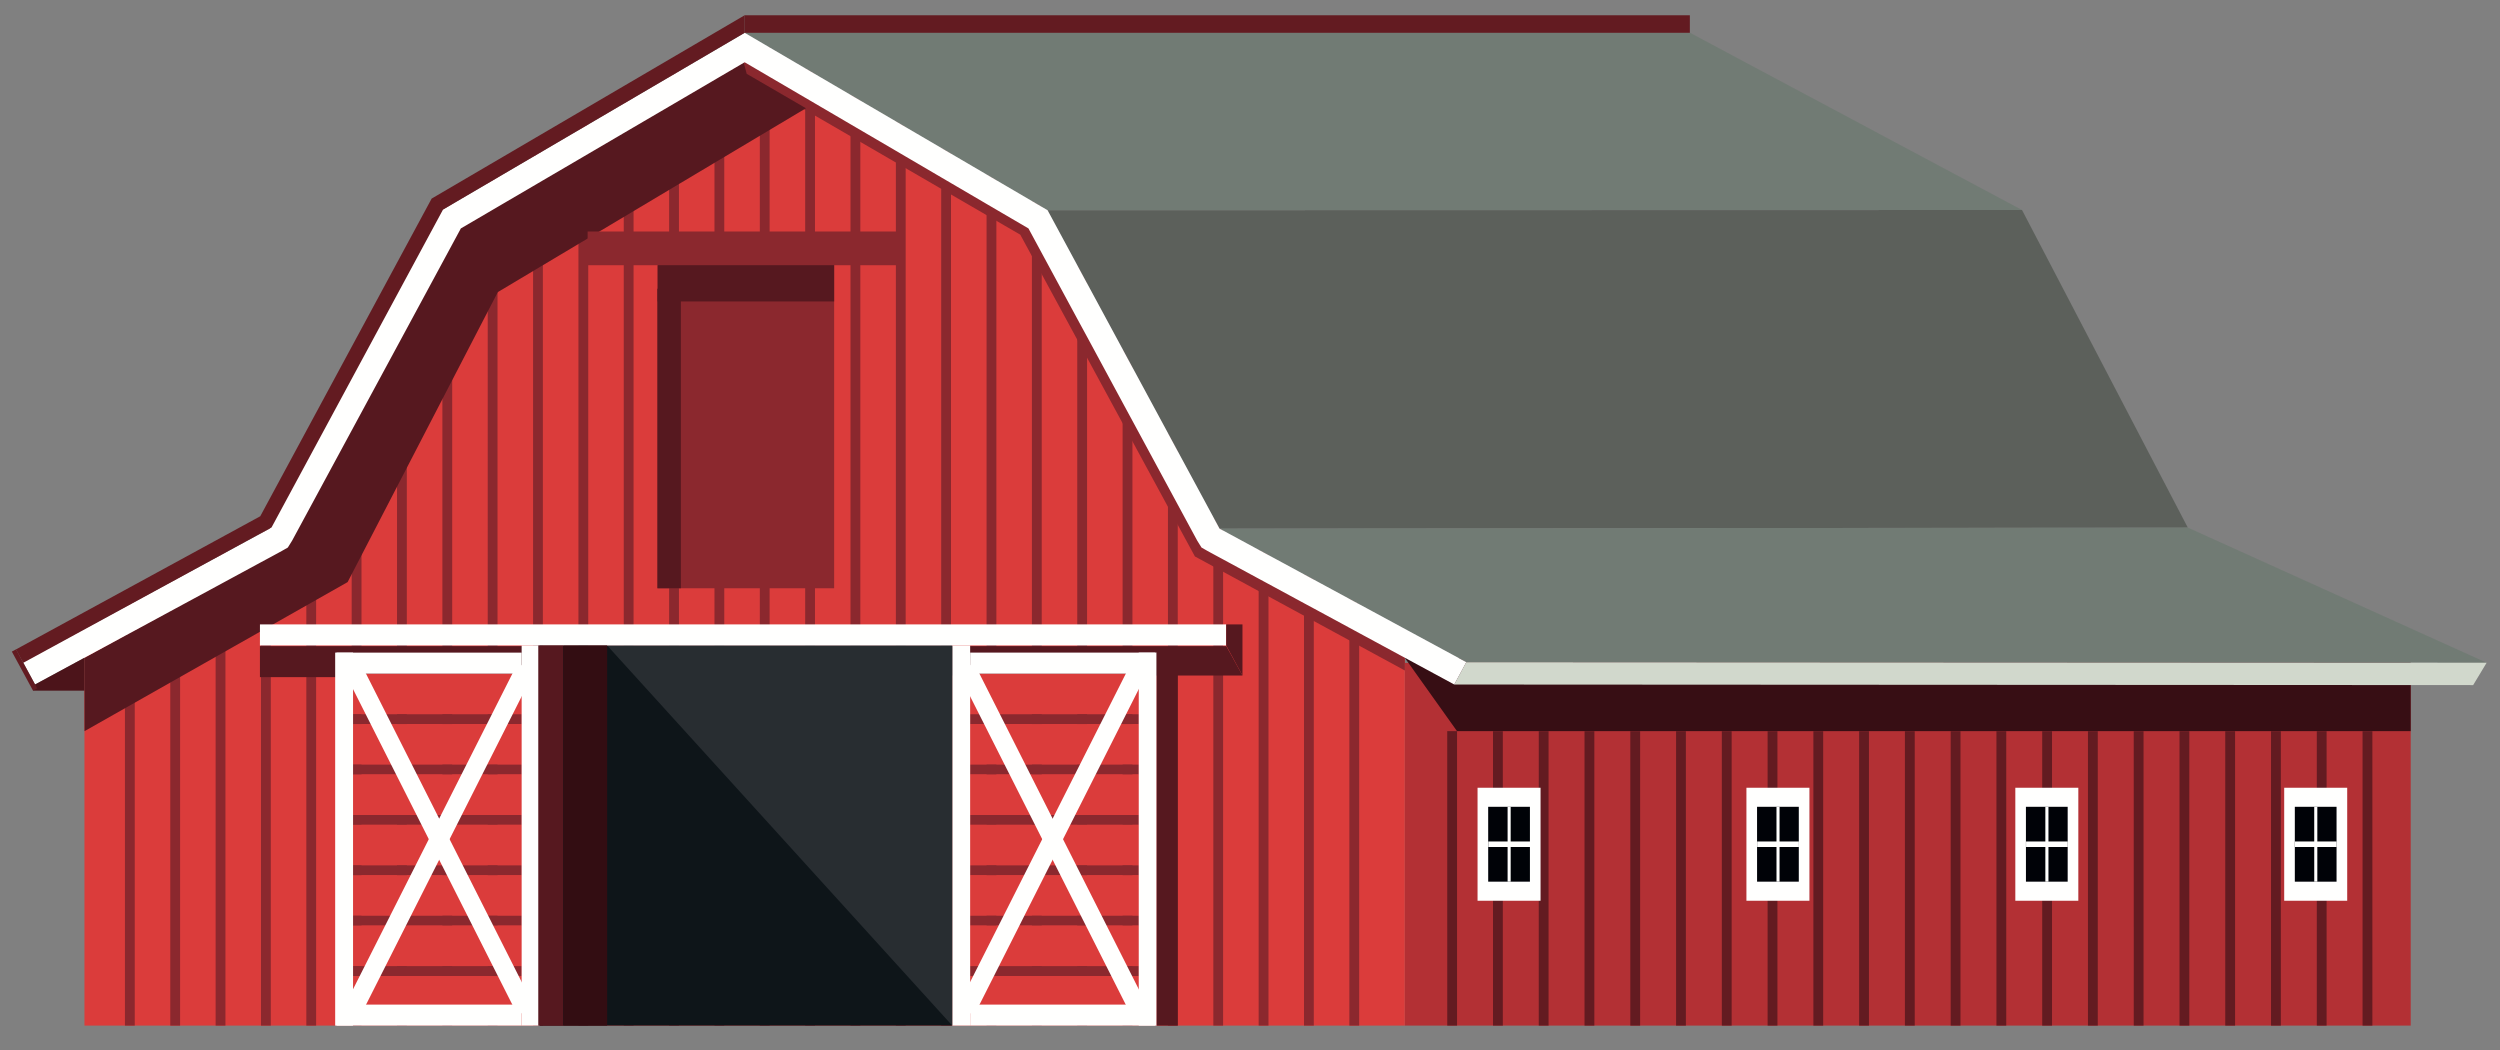 <svg width="100" height="42" xmlns="http://www.w3.org/2000/svg"><rect width="100%" height="100%" fill="#808080" stroke="none"/><g fill="none" fill-rule="evenodd"><path fill="#B33034" d="M56.192 41.024h40.237v-14.51H56.192z"/><path fill="#370E14" d="M96.43 29.246H58.281l-2.09-2.935h40.237v2.935"/><path fill="#DB3C3B" d="M3.099 25.818l7.927-4.332L17.69 8.888l11.818-7 11.729 6.896 6.942 12.731 8.295 4.303H3.1M3.378 41.024h52.816V25.818H3.378z"/><path fill="#8B282E" d="M5.39 24.067v16.957h-.393V24.28l.393-.212M7.204 23.084v17.94h-.393V23.297l.393-.213M9.018 22.103v18.921h-.393V22.316l.393-.213M10.832 21.067v19.957h-.393v-19.69l.351-.19.042-.077M12.645 17.71v23.314h-.392V18.437l.392-.727M14.46 14.351v26.673h-.393V15.078l.393-.727M16.273 10.994v30.03h-.392V11.72l.392-.725M18.088 8.163v32.861h-.393V8.392l.393-.23M19.901 7.1v33.924h-.392V7.331l.392-.23M21.715 6.038v34.986h-.392V6.27l.392-.23M23.53 4.976v36.048h-.393V5.206l.393-.23M25.343 3.915v37.11h-.393V4.144l.393-.23M27.158 2.852v38.172h-.393V3.082l.393-.23M28.579 41.024h.392V2.407h-.392zM30.393 41.024h.392V1.888h-.392zM32.599 2.96v38.064h-.392V2.73l.392.23M34.413 4.022v37.002h-.393V3.792l.393.23M36.227 5.084v35.94h-.392V4.854l.392.23M38.04 6.146v34.878h-.392V5.916l.393.23M39.855 7.209v33.815h-.392V6.98l.392.23M41.669 8.27v32.754h-.393V8.041l.393.23M43.483 11.336v29.688h-.393V10.61l.393.727M45.297 14.692v26.332h-.393V13.966l.393.726M47.11 18.051v22.973h-.392v-23.7l.393.727M48.924 21.221v19.803h-.391v-20.34l.248.46.143.077M50.739 22.203v18.821h-.393V21.991l.393.212M52.552 23.184v17.84h-.392V22.972l.392.212M54.367 24.166v16.858h-.393v-17.07l.393.212"/><path fill="#0E1519" d="M21.531 41.024h16.56V25.818h-16.56z"/><path fill="#56181F" d="M10.397 27.084H21.52v-1.239H10.397zM37.834 27.021H49.7l-.65-1.176H37.833v1.176"/><path fill="#8B282E" d="M48.153 21.893l.002-.002-6.978-12.86v.001l-11.34-6.579-11.341 6.579-6.978 12.859.001.002-5.676 3.084h1.029l5.005-2.72 6.983-12.87 10.976-6.366 10.976 6.367 6.984 12.87 8.398 4.562-.002-.56-8.039-4.367"/><path fill="#56181F" d="M29.868 2.953l2.37 1.377-12.324 7.353-6.009 11.601-10.524 5.962-.002-2.935 8.039-4.42 6.977-12.86 11.341-6.578.132.5"/><path fill="#5C605B" d="M80.881 8.4L41.9 8.409l6.88 12.737 38.733-.041L80.881 8.4"/><path fill="#717B74" d="M99.466 26.509l-40.815-.022-9.87-5.342 38.732-.041 11.953 5.405M80.881 8.4L41.9 8.409 29.785 1.314l37.809-.006L80.88 8.4"/><path fill="#D1D8CC" d="M98.926 27.404l-40.757-.023.482-.894 40.815.022-.54.895"/><path fill="#DB3C3B" d="M14.122 28.57h6.744v-1.622h-6.744z"/><path fill="#8B282E" d="M14.122 28.963h6.744v-.393h-6.744z"/><path fill="#DB3C3B" d="M14.122 30.585h6.744v-1.622h-6.744z"/><path fill="#8B282E" d="M14.122 30.978h6.744v-.393h-6.744z"/><path fill="#DB3C3B" d="M14.122 32.6h6.744v-1.622h-6.744z"/><path fill="#8B282E" d="M14.122 32.993h6.744V32.6h-6.744z"/><path fill="#DB3C3B" d="M14.122 34.615h6.744v-1.622h-6.744z"/><path fill="#8B282E" d="M14.122 35.008h6.744v-.393h-6.744z"/><path fill="#DB3C3B" d="M14.122 36.63h6.744v-1.622h-6.744z"/><path fill="#8B282E" d="M14.122 37.023h6.744v-.393h-6.744z"/><path fill="#DB3C3B" d="M14.122 38.645h6.744v-1.622h-6.744z"/><path fill="#8B282E" d="M14.122 39.039h6.744v-.394h-6.744z"/><path fill="#DB3C3B" d="M14.122 40.66h6.744V39.04h-6.744z"/><path fill="#FFFFFE" d="M20.866 41.024h.715V25.818h-.715z"/><path fill="#FFFFFE" d="M14.418 26.507L21.332 40.2l-.615.429-6.914-13.694.615-.43"/><path fill="#FFFFFE" d="M20.717 26.507L13.803 40.2l.615.429 6.914-13.694-.615-.43"/><path fill="#FFFFFE" d="M13.407 41.024h.715v-14.92h-.715z"/><path fill="#FFFFFE" d="M13.462 26.946h7.404v-.841h-7.404zM13.462 41.024h7.404v-.84h-7.404z"/><path fill="#DB3C3B" d="M38.806 28.57h6.744v-1.622h-6.744z"/><path fill="#8B282E" d="M38.806 28.963h6.744v-.393h-6.744z"/><path fill="#DB3C3B" d="M38.806 30.585h6.744v-1.622h-6.744z"/><path fill="#8B282E" d="M38.806 30.978h6.744v-.393h-6.744z"/><path fill="#DB3C3B" d="M38.806 32.6h6.744v-1.622h-6.744z"/><path fill="#8B282E" d="M38.806 32.993h6.744V32.6h-6.744z"/><path fill="#DB3C3B" d="M38.806 34.615h6.744v-1.622h-6.744z"/><path fill="#8B282E" d="M38.806 35.008h6.744v-.393h-6.744z"/><path fill="#DB3C3B" d="M38.806 36.63h6.744v-1.622h-6.744z"/><path fill="#8B282E" d="M38.806 37.023h6.744v-.393h-6.744z"/><path fill="#DB3C3B" d="M38.806 38.645h6.744v-1.622h-6.744z"/><path fill="#8B282E" d="M38.806 39.039h6.744v-.394h-6.744z"/><path fill="#DB3C3B" d="M38.806 40.66h6.744V39.04h-6.744z"/><path fill="#FFFFFE" d="M38.091 41.024h.715V25.818h-.715z"/><path fill="#FFFFFE" d="M45.254 26.507L38.341 40.2l.615.429 6.913-13.694-.615-.43"/><path fill="#FFFFFE" d="M38.956 26.507L45.869 40.2l-.615.429-6.913-13.694.615-.43"/><path fill="#FFFFFE" d="M45.55 41.024h.716v-14.92h-.716z"/><path fill="#FFFFFE" d="M38.806 26.946h7.405v-.841h-7.404zM38.806 41.024h7.405v-.84h-7.404z"/><path fill="#282D31" d="M24.286 25.818l13.805 15.206V25.818H24.286"/><path fill="#FFFFFE" d="M10.397 25.818h38.651v-.841h-38.65z"/><path fill="#8B282E" d="M26.306 23.531h7.06V10.61h-7.06zM23.505 10.609h12.662V9.26H23.505z"/><path fill="#56181F" d="M26.306 12.058h7.06v-1.45h-7.06z"/><path fill="#56181F" d="M26.295 23.531h.94V11.55h-.94z"/><path fill="#631B21" d="M57.89 41.024h.392V29.246h-.393zM59.72 41.024h.393V29.246h-.393zM61.55 41.024h.393V29.246h-.392zM63.381 41.024h.393V29.246h-.393zM65.212 41.024h.393V29.246h-.393zM67.043 41.024h.392V29.246h-.392zM68.873 41.024h.393V29.246h-.393zM70.704 41.024h.393V29.246h-.393zM72.535 41.024h.392V29.246h-.392zM74.365 41.024h.393V29.246h-.393zM76.196 41.024h.393V29.246h-.393zM78.027 41.024h.392V29.246h-.392zM79.857 41.024h.393V29.246h-.393zM81.688 41.024h.393V29.246h-.393zM83.518 41.024h.393V29.246h-.393zM85.35 41.024h.392V29.246h-.393zM87.18 41.024h.393V29.246h-.393zM89.01 41.024h.393V29.246h-.393zM90.841 41.024h.393V29.246h-.393zM92.672 41.024h.392V29.246h-.392zM94.502 41.024h.393V29.246h-.393z"/><path fill="#FFFFFE" d="M59.102 36.03h2.52V31.51h-2.52z"/><path fill="#000207" d="M59.528 35.267h1.669v-2.995h-1.67z"/><path fill="#FFFFFE" d="M60.304 35.267h.123v-2.995h-.123z"/><path fill="#FFFFFE" d="M59.531 33.88h1.67v-.221h-1.67zM69.857 36.03h2.52V31.51h-2.52z"/><path fill="#000207" d="M70.283 35.267h1.669v-2.995h-1.67z"/><path fill="#FFFFFE" d="M71.06 35.267h.122v-2.995h-.123z"/><path fill="#FFFFFE" d="M70.286 33.88h1.67v-.221h-1.67zM80.613 36.03h2.52V31.51h-2.52z"/><path fill="#000207" d="M81.038 35.267h1.669v-2.995h-1.67z"/><path fill="#FFFFFE" d="M81.814 35.267h.124v-2.995h-.124z"/><path fill="#FFFFFE" d="M81.042 33.88h1.668v-.221h-1.668zM91.368 36.03h2.52V31.51h-2.52z"/><path fill="#000207" d="M91.793 35.267h1.669v-2.995h-1.669z"/><path fill="#FFFFFE" d="M92.57 35.267h.123v-2.995h-.124z"/><path fill="#FFFFFE" d="M91.797 33.88h1.668v-.221h-1.668zM58.653 26.485l-.483.895-3.803-2.058-.393-.213-1.422-.77-.392-.211-1.421-.77-.393-.212-1.422-.77-.391-.211-.233-.127-.24-.137-.17-.273-2.593-4.797-.393-.726-1.42-2.63-.394-.725-1.952-3.613-1.675-.98-1.422-.833-.393-.23-1.421-.833-.392-.23-1.422-.832-.393-.23-1.421-.832-.392-.23-1.422-.832-.392-.23-.607-.355-2.628 1.54-.393.23-1.422.832-.393.23-1.42.832-.393.23-1.422.832-.392.23-1.422.832-.392.23-1.075.629-2.16 3.999-4.591 8.492-.17.273-.24.137-.441.24-.393.211-1.421.77-.393.213-1.42.768-.394.213-1.421.769-.393.212-3.595 1.946-.482-.895 4.077-2.206.393-.212 1.421-.77.393-.213 1.42-.768.394-.213 1.421-.77.351-.19 6.881-12.736.024-.015.393-.23 1.421-.831.392-.23 1.422-.832.392-.23 1.815-1.063 1.42-.832.393-.23 1.422-.832.393-.23 2.628-1.54.983.576.016.01 1.422.832.392.23 1.421.832.393.23 1.422.832.392.23 1.814 1.062 1.422.833.392.23 1.421.832.393.23.232.136 6.88 12.737.143.077 1.422.77.393.212 1.421.769.392.212 1.422.77.393.212 4.286 2.32"/><path fill="#631B21" d="M.93 26.512l-.293-.535 9.773-5.327 6.856-12.707L29.786.61v.703L17.721 8.383l-6.86 12.716L.93 26.512"/><path fill="#4C141A" d="M3.38 27.626H1.32l.08-.246 1.978-1.07v1.316"/><path fill="#631B21" d="M1.321 27.626l-.847-1.562.167-.09.848 1.561-.168.091M29.785 1.313h37.809V.61H29.785z"/><path fill="#56181F" d="M46.266 41.024h.845v-14.92h-.845zM49.7 27.021l-.652-1.204v-.84h.651v2.044M21.531 41.024h1V25.818h-1z"/><path fill="#330D12" d="M22.532 41.024h1.754V25.818h-1.754z"/></g></svg>
